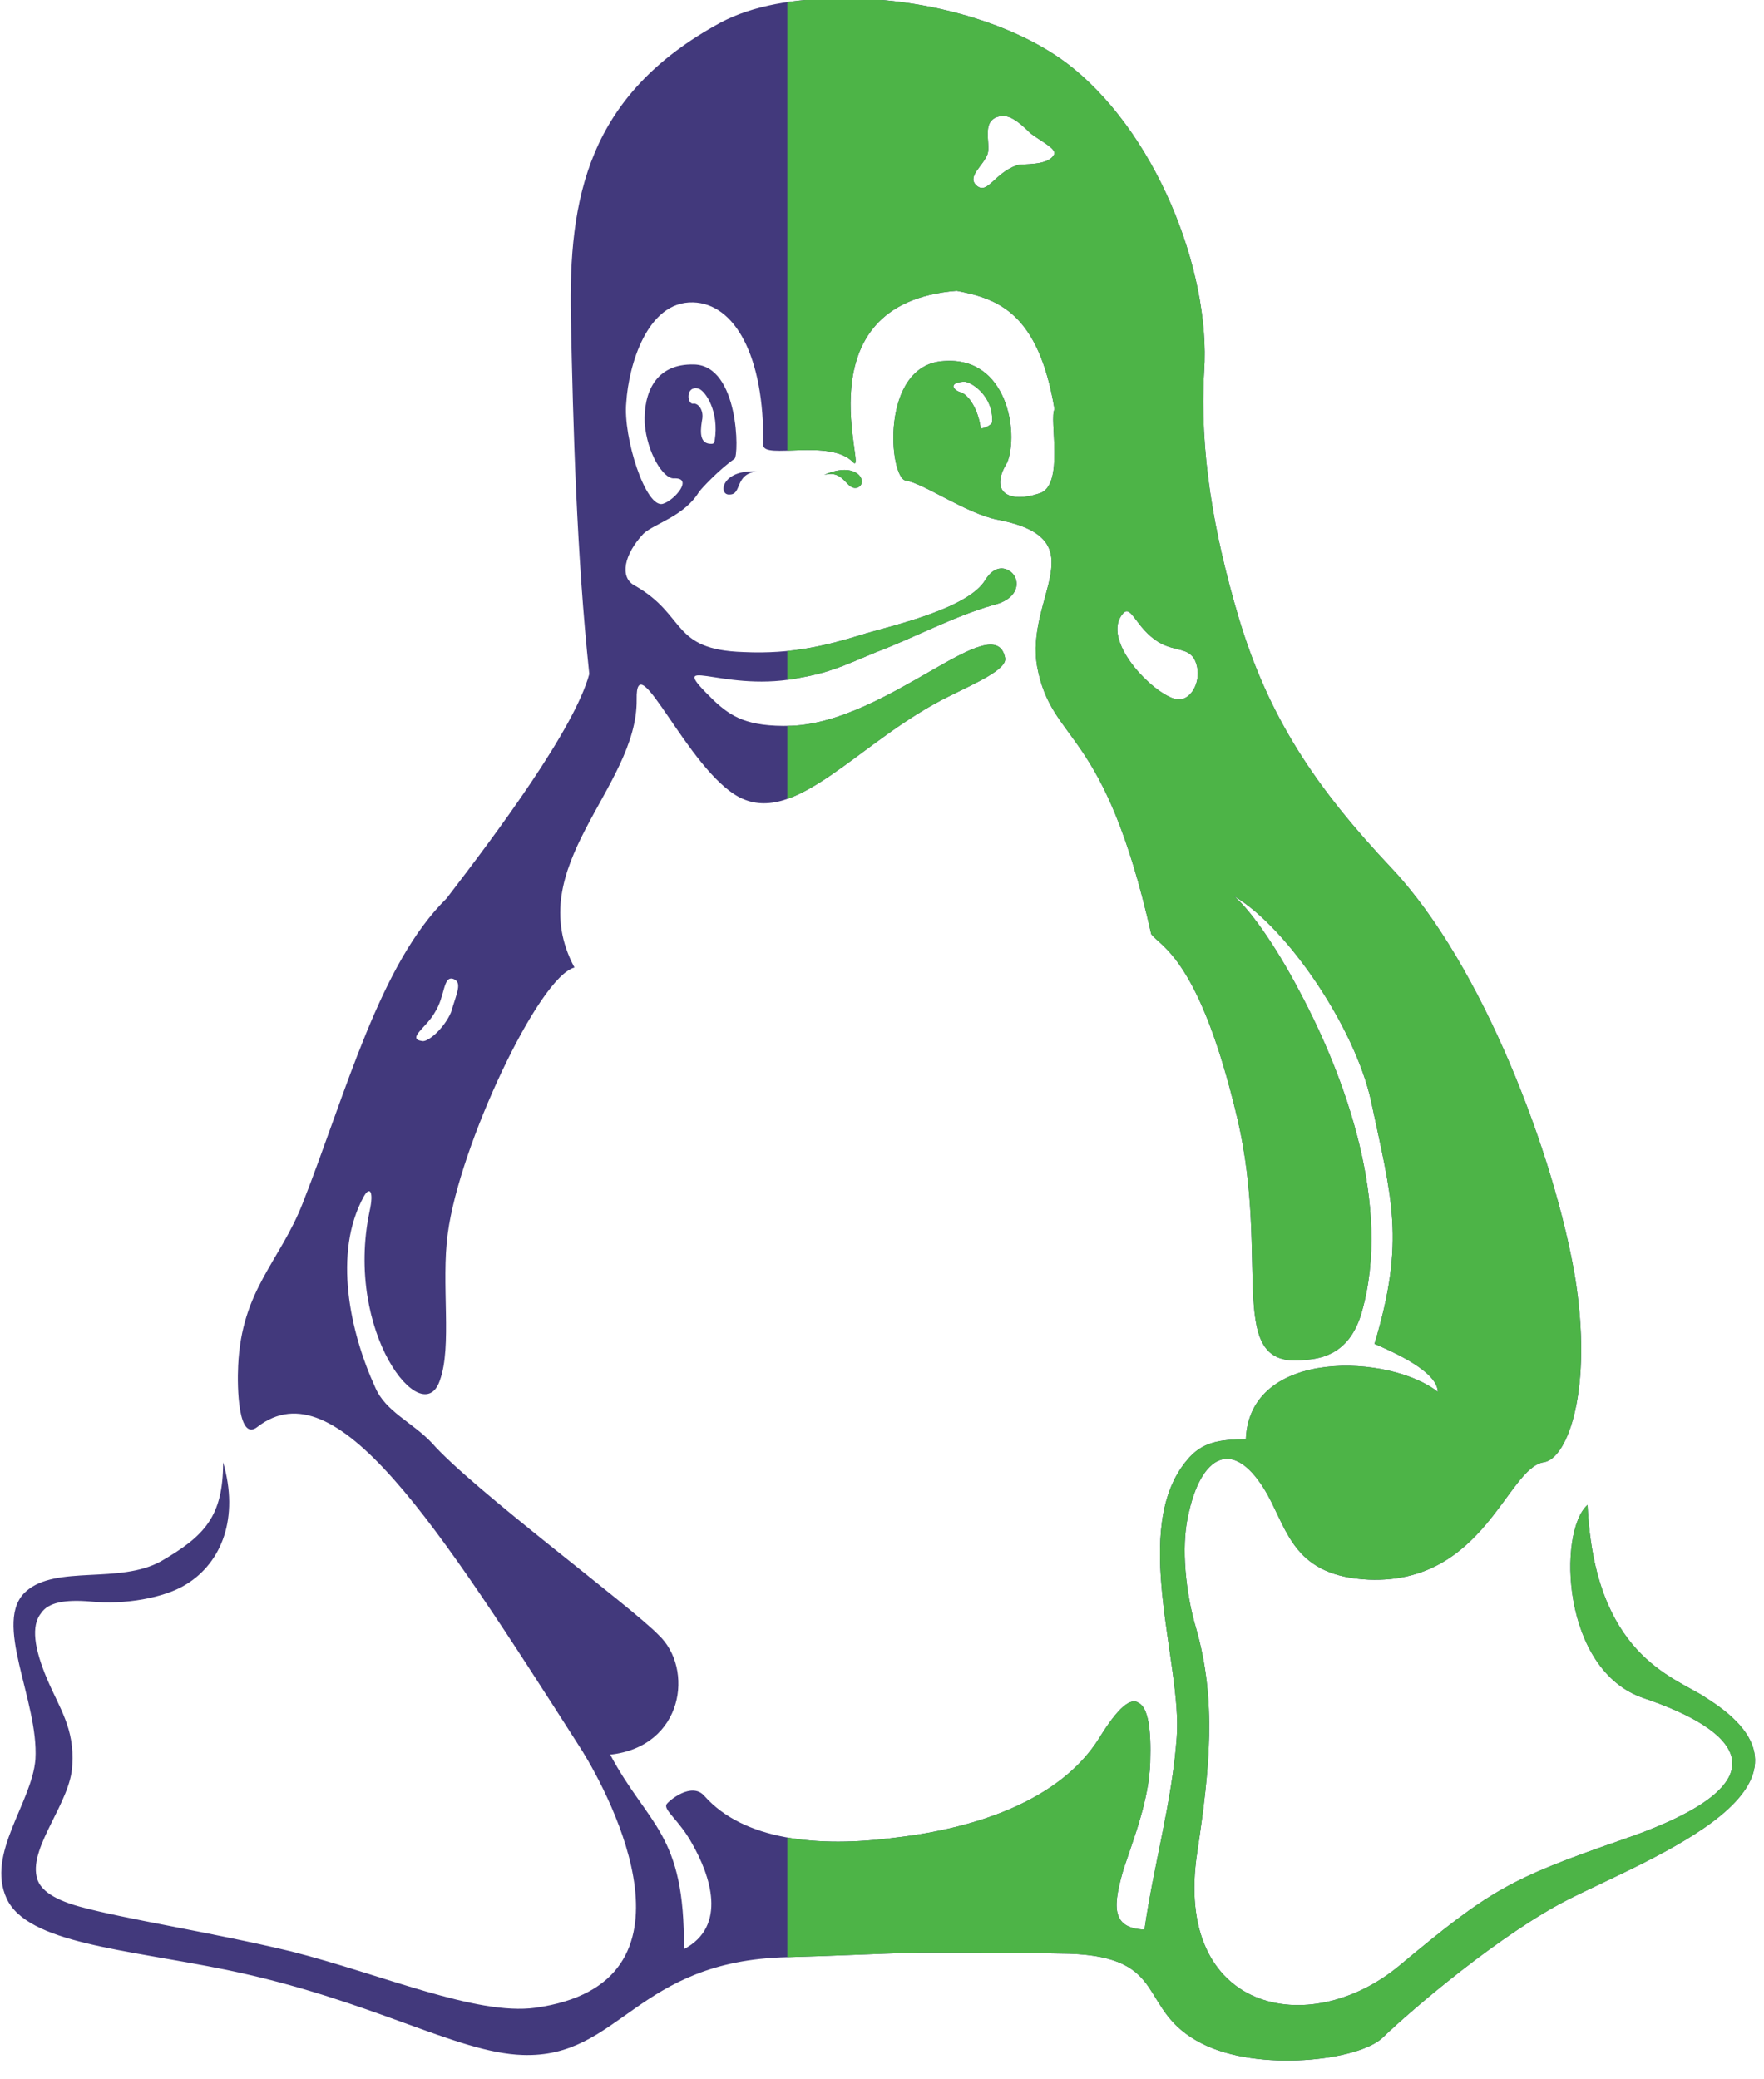 <?xml version="1.0" encoding="UTF-8" standalone="no"?>
<!DOCTYPE svg PUBLIC "-//W3C//DTD SVG 1.1//EN" "http://www.w3.org/Graphics/SVG/1.1/DTD/svg11.dtd">
<svg width="100%" height="100%" viewBox="0 0 84 99" version="1.1" xmlns="http://www.w3.org/2000/svg" xmlns:xlink="http://www.w3.org/1999/xlink" xml:space="preserve" xmlns:serif="http://www.serif.com/" style="fill-rule:evenodd;clip-rule:evenodd;stroke-linejoin:round;stroke-miterlimit:1.414;">
    <g transform="matrix(0.879,0,0,1.23,-195.955,-852.136)">
        <g id="linux" transform="matrix(3.992,0,0,2.851,222.602,692.735)">
            <path d="M10.359,6.422C10.046,6.453 10.156,6.735 9.984,6.735C9.828,6.751 9.859,6.391 10.359,6.422ZM11.719,6.641C11.563,6.688 11.547,6.391 11.266,6.469C11.719,6.266 11.875,6.578 11.719,6.641ZM6.234,13.312C6.093,13.265 6.125,13.546 5.984,13.765C5.875,13.968 5.593,14.124 5.812,14.156C5.89,14.172 6.109,13.984 6.203,13.765C6.281,13.499 6.359,13.359 6.234,13.312ZM19.594,18.922C19.594,18.641 18.985,18.375 18.735,18.266C19.157,16.86 18.969,16.297 18.688,14.969C18.469,13.969 17.547,12.61 16.829,12.188C17.016,12.344 17.36,12.797 17.72,13.485C18.345,14.657 18.97,16.391 18.564,17.829C18.408,18.391 18.033,18.47 17.783,18.485C16.689,18.61 17.33,17.172 16.877,15.219C16.361,13.031 15.83,12.875 15.705,12.703C15.064,9.859 14.361,10.141 14.158,9.078C13.986,8.125 14.986,7.344 13.627,7.078C13.205,7 12.611,6.578 12.377,6.547C12.143,6.516 12.018,4.969 12.893,4.922C13.752,4.859 13.909,5.891 13.752,6.297C13.502,6.703 13.768,6.859 14.19,6.719C14.534,6.61 14.315,5.703 14.393,5.578C14.174,4.265 13.627,4.078 13.065,3.969C10.909,4.141 11.877,6.516 11.659,6.297C11.346,5.969 10.44,6.266 10.44,6.063C10.456,4.844 10.049,4.141 9.487,4.126C8.862,4.11 8.612,4.985 8.581,5.485C8.534,5.954 8.847,6.938 9.081,6.86C9.237,6.813 9.503,6.501 9.222,6.516C9.081,6.516 8.863,6.172 8.831,5.766C8.815,5.36 8.972,4.954 9.503,4.969C10.112,4.985 10.112,6.203 10.05,6.25C9.847,6.391 9.597,6.656 9.566,6.703C9.363,7.031 8.972,7.125 8.816,7.265C8.55,7.546 8.488,7.859 8.691,7.968C9.41,8.374 9.175,8.843 10.175,8.874C10.831,8.905 11.316,8.78 11.769,8.64C12.113,8.531 13.222,8.296 13.456,7.89C13.565,7.718 13.69,7.718 13.769,7.765C13.925,7.843 13.956,8.14 13.566,8.234C13.019,8.39 12.472,8.687 11.972,8.875C11.488,9.078 11.331,9.156 10.878,9.234C9.847,9.421 9.081,8.859 9.769,9.531C10.003,9.75 10.222,9.89 10.816,9.875C12.129,9.828 13.582,8.25 13.722,8.953C13.753,9.109 13.316,9.297 12.972,9.469C11.753,10.063 10.894,11.25 10.113,10.844C9.41,10.469 8.707,8.735 8.722,9.516C8.738,10.719 7.144,11.782 7.878,13.157C7.394,13.282 6.315,15.579 6.159,16.766C6.065,17.454 6.222,18.297 6.05,18.766C5.816,19.454 4.753,18.11 5.097,16.469C5.16,16.188 5.097,16.125 5.019,16.266C4.597,17.032 4.832,18.11 5.175,18.86C5.316,19.188 5.675,19.329 5.941,19.61C6.488,20.235 8.644,21.829 9.019,22.219C9.503,22.672 9.363,23.735 8.363,23.844C8.879,24.813 9.379,24.906 9.363,26.485C9.957,26.172 9.722,25.485 9.472,25.048C9.3,24.735 9.081,24.595 9.128,24.517C9.159,24.47 9.472,24.204 9.644,24.408C10.175,25.002 11.175,25.111 12.238,24.97C13.316,24.845 14.472,24.47 15.004,23.611C15.254,23.205 15.426,23.064 15.535,23.142C15.66,23.205 15.707,23.486 15.691,23.954C15.675,24.454 15.472,24.97 15.332,25.391C15.191,25.875 15.145,26.203 15.613,26.219C15.738,25.344 15.988,24.485 16.051,23.61C16.129,22.61 15.41,20.766 16.192,19.844C16.395,19.594 16.645,19.563 16.989,19.563C17.036,18.313 18.958,18.407 19.598,18.922L19.594,18.922ZM9.781,6C9.844,5.609 9.656,5.328 9.562,5.297C9.375,5.25 9.406,5.531 9.499,5.5C9.562,5.5 9.64,5.594 9.608,5.734C9.577,5.921 9.592,6.047 9.733,6.047C9.749,6.047 9.78,6.047 9.78,6L9.781,6ZM16.328,9.078C16.265,8.781 16.047,8.891 15.797,8.734C15.5,8.547 15.438,8.234 15.328,8.343C15,8.702 15.734,9.452 16.047,9.515C16.234,9.546 16.375,9.296 16.328,9.077L16.328,9.078ZM13.547,5.75C13.563,5.375 13.234,5.188 13.156,5.203C12.953,5.219 13.015,5.312 13.109,5.344C13.234,5.375 13.359,5.594 13.39,5.828C13.39,5.859 13.546,5.797 13.546,5.75L13.547,5.75ZM14.391,2.109C14.407,2.031 14.204,1.937 14.063,1.828C13.938,1.703 13.813,1.594 13.688,1.594C13.375,1.625 13.532,1.953 13.485,2.11C13.422,2.282 13.188,2.423 13.344,2.548C13.485,2.657 13.578,2.376 13.875,2.267C13.953,2.236 14.313,2.283 14.391,2.111L14.391,2.109ZM23.219,23.063C25.141,24.251 22.5,25.235 21.36,25.813C20.469,26.266 19.282,27.266 18.844,27.688C18.516,28.001 17.157,28.157 16.391,27.766C15.5,27.313 15.969,26.594 14.594,26.547C13.906,26.531 13.235,26.531 12.563,26.531C11.969,26.547 11.375,26.578 10.766,26.594C8.703,26.641 8.5,27.969 7.172,27.922C6.266,27.891 5.125,27.172 3.156,26.766C1.781,26.485 0.453,26.407 0.172,25.797C-0.109,25.187 0.516,24.5 0.563,23.906C0.61,23.109 -0.031,22.031 0.438,21.625C0.844,21.266 1.704,21.531 2.266,21.219C2.86,20.875 3.11,20.61 3.11,19.875C3.329,20.625 3.094,21.234 2.61,21.531C2.313,21.718 1.766,21.812 1.313,21.765C0.954,21.734 0.735,21.781 0.641,21.921C0.5,22.093 0.547,22.405 0.719,22.812C0.891,23.219 1.094,23.484 1.063,23.984C1.047,24.484 0.485,25.078 0.579,25.5C0.61,25.656 0.766,25.797 1.157,25.906C1.782,26.078 2.923,26.25 4.032,26.515C5.266,26.828 6.548,27.39 7.345,27.281C9.72,26.953 8.361,24.406 7.986,23.797C5.97,20.641 4.642,18.578 3.58,19.391C3.314,19.61 3.299,18.86 3.314,18.563C3.361,17.532 3.876,17.157 4.189,16.36C4.783,14.844 5.236,13.11 6.142,12.219C6.814,11.344 7.876,9.922 8.079,9.172C7.907,7.547 7.86,5.828 7.829,4.328C7.798,2.719 8.048,1.312 9.86,0.328C10.298,0.094 10.876,0 11.485,0C12.563,-0.016 13.766,0.297 14.532,0.859C15.751,1.765 16.516,3.687 16.423,5.062C16.36,6.14 16.548,7.25 16.892,8.406C17.298,9.765 17.939,10.718 18.97,11.812C20.204,13.125 21.173,15.703 21.454,17.343C21.704,18.874 21.36,19.827 21.032,19.874C20.532,19.952 20.22,21.53 18.657,21.468C17.657,21.421 17.563,20.827 17.282,20.312C16.829,19.515 16.376,19.765 16.204,20.609C16.11,21.031 16.173,21.656 16.313,22.125C16.594,23.109 16.5,24.031 16.329,25.172C16.001,27.328 17.845,27.734 19.079,26.703C20.298,25.687 20.563,25.531 22.095,25C24.423,24.203 23.642,23.5 22.392,23.078C21.267,22.703 21.22,20.812 21.626,20.453C21.72,22.484 22.782,22.781 23.22,23.062L23.219,23.063Z" style="fill:rgb(66,57,124);fill-rule:nonzero;"/>
        </g>
        <g id="linux1" serif:id="linux" transform="matrix(3.992,0,0,2.851,222.602,692.735)">
            <clipPath id="_clip1">
                <rect x="10.766" y="-0.001" width="13.134" height="27.999"/>
            </clipPath>
            <g clip-path="url(#_clip1)">
                <path d="M10.359,6.422C10.046,6.453 10.156,6.735 9.984,6.735C9.828,6.751 9.859,6.391 10.359,6.422ZM11.719,6.641C11.563,6.688 11.547,6.391 11.266,6.469C11.719,6.266 11.875,6.578 11.719,6.641ZM6.234,13.312C6.093,13.265 6.125,13.546 5.984,13.765C5.875,13.968 5.593,14.124 5.812,14.156C5.89,14.172 6.109,13.984 6.203,13.765C6.281,13.499 6.359,13.359 6.234,13.312ZM19.594,18.922C19.594,18.641 18.985,18.375 18.735,18.266C19.157,16.86 18.969,16.297 18.688,14.969C18.469,13.969 17.547,12.61 16.829,12.188C17.016,12.344 17.36,12.797 17.72,13.485C18.345,14.657 18.97,16.391 18.564,17.829C18.408,18.391 18.033,18.47 17.783,18.485C16.689,18.61 17.33,17.172 16.877,15.219C16.361,13.031 15.83,12.875 15.705,12.703C15.064,9.859 14.361,10.141 14.158,9.078C13.986,8.125 14.986,7.344 13.627,7.078C13.205,7 12.611,6.578 12.377,6.547C12.143,6.516 12.018,4.969 12.893,4.922C13.752,4.859 13.909,5.891 13.752,6.297C13.502,6.703 13.768,6.859 14.19,6.719C14.534,6.61 14.315,5.703 14.393,5.578C14.174,4.265 13.627,4.078 13.065,3.969C10.909,4.141 11.877,6.516 11.659,6.297C11.346,5.969 10.44,6.266 10.44,6.063C10.456,4.844 10.049,4.141 9.487,4.126C8.862,4.11 8.612,4.985 8.581,5.485C8.534,5.954 8.847,6.938 9.081,6.86C9.237,6.813 9.503,6.501 9.222,6.516C9.081,6.516 8.863,6.172 8.831,5.766C8.815,5.36 8.972,4.954 9.503,4.969C10.112,4.985 10.112,6.203 10.05,6.25C9.847,6.391 9.597,6.656 9.566,6.703C9.363,7.031 8.972,7.125 8.816,7.265C8.55,7.546 8.488,7.859 8.691,7.968C9.41,8.374 9.175,8.843 10.175,8.874C10.831,8.905 11.316,8.78 11.769,8.64C12.113,8.531 13.222,8.296 13.456,7.89C13.565,7.718 13.69,7.718 13.769,7.765C13.925,7.843 13.956,8.14 13.566,8.234C13.019,8.39 12.472,8.687 11.972,8.875C11.488,9.078 11.331,9.156 10.878,9.234C9.847,9.421 9.081,8.859 9.769,9.531C10.003,9.75 10.222,9.89 10.816,9.875C12.129,9.828 13.582,8.25 13.722,8.953C13.753,9.109 13.316,9.297 12.972,9.469C11.753,10.063 10.894,11.25 10.113,10.844C9.41,10.469 8.707,8.735 8.722,9.516C8.738,10.719 7.144,11.782 7.878,13.157C7.394,13.282 6.315,15.579 6.159,16.766C6.065,17.454 6.222,18.297 6.05,18.766C5.816,19.454 4.753,18.11 5.097,16.469C5.16,16.188 5.097,16.125 5.019,16.266C4.597,17.032 4.832,18.11 5.175,18.86C5.316,19.188 5.675,19.329 5.941,19.61C6.488,20.235 8.644,21.829 9.019,22.219C9.503,22.672 9.363,23.735 8.363,23.844C8.879,24.813 9.379,24.906 9.363,26.485C9.957,26.172 9.722,25.485 9.472,25.048C9.3,24.735 9.081,24.595 9.128,24.517C9.159,24.47 9.472,24.204 9.644,24.408C10.175,25.002 11.175,25.111 12.238,24.97C13.316,24.845 14.472,24.47 15.004,23.611C15.254,23.205 15.426,23.064 15.535,23.142C15.66,23.205 15.707,23.486 15.691,23.954C15.675,24.454 15.472,24.97 15.332,25.391C15.191,25.875 15.145,26.203 15.613,26.219C15.738,25.344 15.988,24.485 16.051,23.61C16.129,22.61 15.41,20.766 16.192,19.844C16.395,19.594 16.645,19.563 16.989,19.563C17.036,18.313 18.958,18.407 19.598,18.922L19.594,18.922ZM9.781,6C9.844,5.609 9.656,5.328 9.562,5.297C9.375,5.25 9.406,5.531 9.499,5.5C9.562,5.5 9.64,5.594 9.608,5.734C9.577,5.921 9.592,6.047 9.733,6.047C9.749,6.047 9.78,6.047 9.78,6L9.781,6ZM16.328,9.078C16.265,8.781 16.047,8.891 15.797,8.734C15.5,8.547 15.438,8.234 15.328,8.343C15,8.702 15.734,9.452 16.047,9.515C16.234,9.546 16.375,9.296 16.328,9.077L16.328,9.078ZM13.547,5.75C13.563,5.375 13.234,5.188 13.156,5.203C12.953,5.219 13.015,5.312 13.109,5.344C13.234,5.375 13.359,5.594 13.39,5.828C13.39,5.859 13.546,5.797 13.546,5.75L13.547,5.75ZM14.391,2.109C14.407,2.031 14.204,1.937 14.063,1.828C13.938,1.703 13.813,1.594 13.688,1.594C13.375,1.625 13.532,1.953 13.485,2.11C13.422,2.282 13.188,2.423 13.344,2.548C13.485,2.657 13.578,2.376 13.875,2.267C13.953,2.236 14.313,2.283 14.391,2.111L14.391,2.109ZM23.219,23.063C25.141,24.251 22.5,25.235 21.36,25.813C20.469,26.266 19.282,27.266 18.844,27.688C18.516,28.001 17.157,28.157 16.391,27.766C15.5,27.313 15.969,26.594 14.594,26.547C13.906,26.531 13.235,26.531 12.563,26.531C11.969,26.547 11.375,26.578 10.766,26.594C8.703,26.641 8.5,27.969 7.172,27.922C6.266,27.891 5.125,27.172 3.156,26.766C1.781,26.485 0.453,26.407 0.172,25.797C-0.109,25.187 0.516,24.5 0.563,23.906C0.61,23.109 -0.031,22.031 0.438,21.625C0.844,21.266 1.704,21.531 2.266,21.219C2.86,20.875 3.11,20.61 3.11,19.875C3.329,20.625 3.094,21.234 2.61,21.531C2.313,21.718 1.766,21.812 1.313,21.765C0.954,21.734 0.735,21.781 0.641,21.921C0.5,22.093 0.547,22.405 0.719,22.812C0.891,23.219 1.094,23.484 1.063,23.984C1.047,24.484 0.485,25.078 0.579,25.5C0.61,25.656 0.766,25.797 1.157,25.906C1.782,26.078 2.923,26.25 4.032,26.515C5.266,26.828 6.548,27.39 7.345,27.281C9.72,26.953 8.361,24.406 7.986,23.797C5.97,20.641 4.642,18.578 3.58,19.391C3.314,19.61 3.299,18.86 3.314,18.563C3.361,17.532 3.876,17.157 4.189,16.36C4.783,14.844 5.236,13.11 6.142,12.219C6.814,11.344 7.876,9.922 8.079,9.172C7.907,7.547 7.86,5.828 7.829,4.328C7.798,2.719 8.048,1.312 9.86,0.328C10.298,0.094 10.876,0 11.485,0C12.563,-0.016 13.766,0.297 14.532,0.859C15.751,1.765 16.516,3.687 16.423,5.062C16.36,6.14 16.548,7.25 16.892,8.406C17.298,9.765 17.939,10.718 18.97,11.812C20.204,13.125 21.173,15.703 21.454,17.343C21.704,18.874 21.36,19.827 21.032,19.874C20.532,19.952 20.22,21.53 18.657,21.468C17.657,21.421 17.563,20.827 17.282,20.312C16.829,19.515 16.376,19.765 16.204,20.609C16.11,21.031 16.173,21.656 16.313,22.125C16.594,23.109 16.5,24.031 16.329,25.172C16.001,27.328 17.845,27.734 19.079,26.703C20.298,25.687 20.563,25.531 22.095,25C24.423,24.203 23.642,23.5 22.392,23.078C21.267,22.703 21.22,20.812 21.626,20.453C21.72,22.484 22.782,22.781 23.22,23.062L23.219,23.063Z" style="fill:rgb(77,180,71);fill-rule:nonzero;"/>
            </g>
        </g>
    </g>
</svg>
